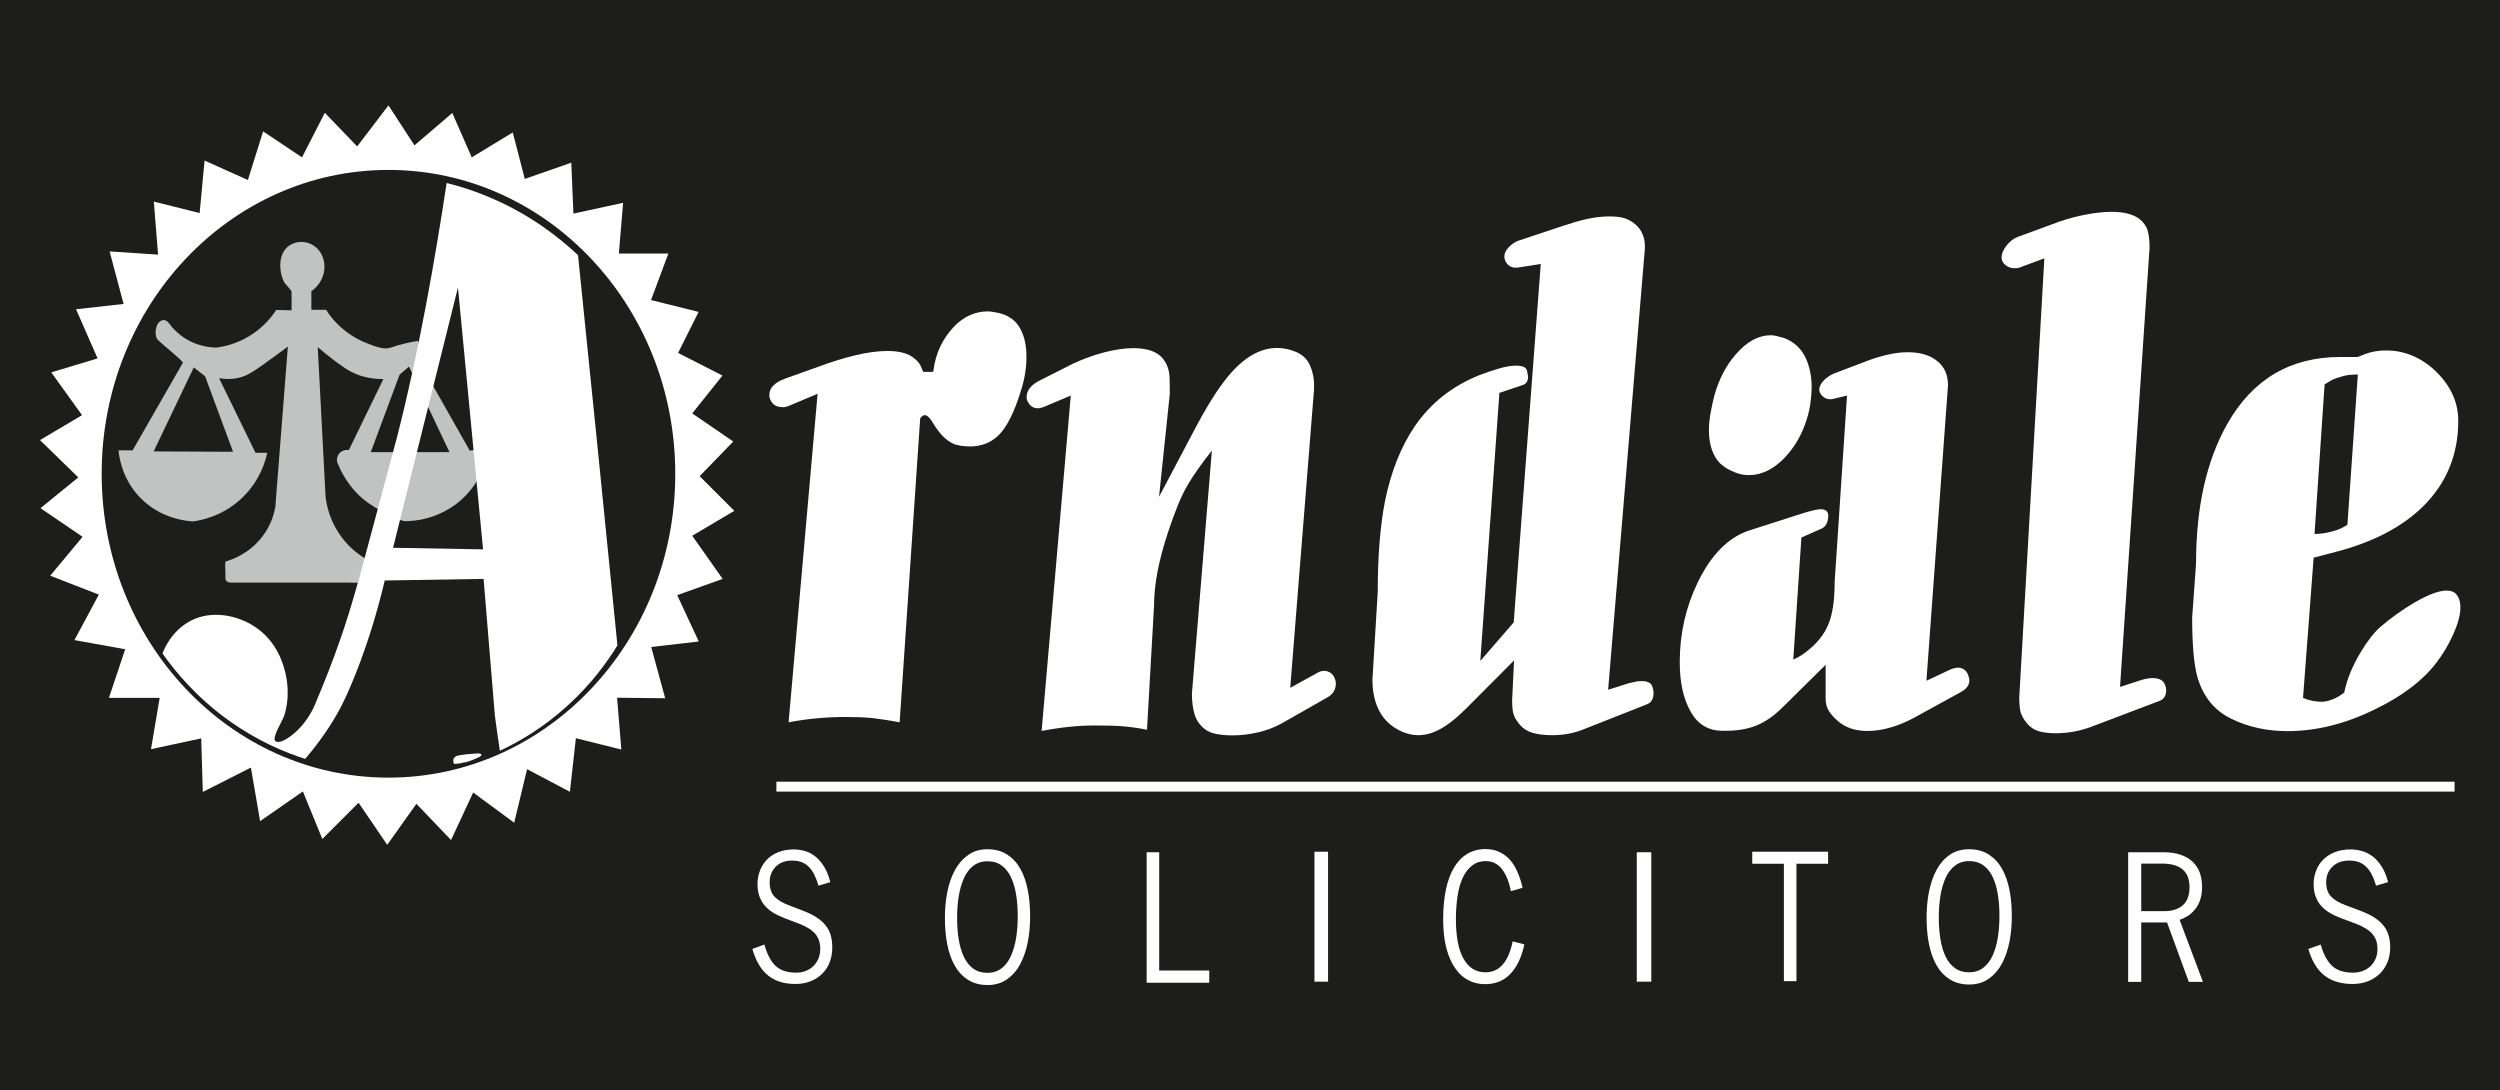 <?xml version="1.0" encoding="utf-8"?>
<!-- Generator: Adobe Illustrator 26.3.1, SVG Export Plug-In . SVG Version: 6.00 Build 0)  -->
<svg version="1.1" id="Layer_1" xmlns="http://www.w3.org/2000/svg" xmlns:xlink="http://www.w3.org/1999/xlink" x="0px" y="0px"
	 viewBox="0 0 1413.9 616.6" style="enable-background:new 0 0 1413.9 616.6;" xml:space="preserve">
<rect x="0" y="0" width="1413.9" height="616.6" fill="#808080" stroke="none"/>
<style type="text/css">
	.st0{fill:#1D1D1B;stroke:#1D1D1B;stroke-width:1.658;stroke-miterlimit:10;}
	.st1{fill:#FFFFFF;}
	.st2{fill:#C1C2C2;}
</style>
<rect x="0.8" y="0.8" class="st0" width="1412.3" height="615"/>
<g>
	<path class="st1" d="M391.5,303l23.8-14.1l-19.6-19.6l19-19.6l-23.2-15.9l17.1-21.4l-25.1-12.8l11.6-23.2l-26.9-6.7l9.8-26.3H350
		l2.4-28.7l-28.1,6.1L323.1,92l-26.3,9.2L290,74.9L266.8,89l-11-25.1l-21.4,18.3l-14.7-22.6L202,82.8l-18.3-19L170.8,89l-22-14.7
		l-8.6,27.5l-24.5-11l-2.8,29.7L87,114l2.4,30L62,142.2l7.9,29.7L43,174.9l12.2,27.8L29,210.6l17.4,24.2l-23.8,14.1l21.7,21.1
		l-21.4,17.4l23.8,16.2l-18.3,22l27.5,10.7L42.1,362l28.7,5.2l-9.2,27.5h28.7l-4.9,29l28.4-6.1l0.9,30.3l27.2-13.8l5.2,30.3
		l24.2-16.8l11,26.9l20.5-20.5l16.2,23.8l16.5-23.2l19.6,20.5l12.5-26.9l23.2,17.1l7.3-30.3l24.2,12.8l3.4-30.3l25.7,6.4l-2.4-29.3
		l27.2,0.3l-7.9-29l26.9-3.1L383,336.6l25.7-9.2L391.5,303z M219.7,439.8c-89.6,0-162.2-76.9-162.2-171.9S130.1,96.1,219.7,96.1
		c89.6,0,162.2,76.9,162.2,171.9S309.2,439.8,219.7,439.8z"/>
	<path class="st2" d="M268.9,254.4l-3.2,0.5l-21.3-37.6l-8-24.5c-2.5,0.4-5.2,0.9-8,1.6c-2.8,0.7-5.4,1.5-7.8,2.3
		c-3.5,1.2-8.6-0.9-11.9-2.1c-4.5-1.6-8.8-4-12.6-6.8c-5.9-4.4-9.6-9.3-11.7-12.6c-2.8,0-5.5,0-8.3,0v-10.5c1.3-0.9,3.2-2.5,4.8-5
		c3.3-5.2,3.6-11.8,0.2-17.1c-3.8-5.8-11.7-7.6-17.5-3.7c-4.2,2.8-5.5,8.3-5,13.1c0.2,2.5,0.8,4.9,1.9,7.2c0.6,1.4,4.4,4.9,4.4,5.8
		v10.5l-8.7-0.2c-2.3,3.6-7.1,9.9-15.4,14.9c-7.5,4.5-14.5,5.9-18.6,6.4c-3-0.1-9.1-0.6-15.6-4.1c-3.4-1.8-6.4-4.3-9-7.1
		c-1.8-2-3.4-5.7-6.7-3.9c-3,1.6-3.7,7.7-2,10.3c1.1,1.6,15,12.5,14.5,13.4c0,0-28.4,49.5-28.4,49.5h-8c0.4,3.8,2,15.9,11.9,26.4
		c11.9,12.5,27,13.6,30.3,13.8c4.3-0.6,17.3-2.9,28.4-14c9.6-9.5,12.6-20.3,13.5-24.8c-2.2,0-4.4,0-6.6,0l-20.6-42.2
		c3,0.5,7.7,0.9,12.8-0.7c3.2-1,5.5-2.3,12.6-7.3c3.6-2.6,8.2-5.9,13.5-9.9c-2.4,30.3-4.7,60.5-7.1,90.8c-0.7,3.7-2.4,10.4-7.6,17
		c-7.4,9.5-17.1,12.8-20.6,13.8c-0.3,0.1,0,6.8,0,7.5c0,1-0.3,2.5,0.4,3.3c0.8,1,1.9,1.1,3.1,1.1c1.6,0,3.2,0,4.8,0
		c3.2,0,6.4,0,9.5,0c6.4,0,12.7,0,19.1,0c6.4,0,12.7,0,19.1,0c3.2,0,6.4,0,9.5,0c1.6,0,3.2,0,4.8,0c0.4,0,4.5,0.2,4.6,0
		c0,0,4.4-13.5,4.4-13.5c-3.6-2.1-10.3-6.7-15.6-15.1c-5.3-8.3-6.7-16.3-7.1-20.4c-1.5-28.1-2.9-56.1-4.4-84.2
		c2.4,2.1,5.9,5,10.3,8.3c3.5,2.5,5.9,4.3,8.7,5.7c3.4,1.8,9.4,4.1,18.1,4.1c-6.5,13.4-13,26.8-19.5,40.1c-0.2,0-3.2-0.5-5.3,1.8
		c-1.8,2-1.4,4.5-1.4,4.8c1.5,4,4.4,10,9.6,16.1c6.8,7.8,15,11.7,24.2,16c1.2,0.6,2.5,1.2,3.8,1.4c1,0.2,1.9,0.2,2.9,0.1
		c9.6-0.4,19-3.8,26.7-9.5c8.8-6.6,13-14.6,14.9-18.8C271.3,262.2,270.1,258.3,268.9,254.4z M131.8,255.5l-44.9-0.2l22.7-47.5l6.4,5
		L131.8,255.5z M209.7,255.7l16.3-43.8l5.3-4.6l22.9,48.4H209.7z"/>
	<path class="st1" d="M577.5,220.6c-3.8,12.6-8.2,21.3-13.1,25.9c-4.3,4-9.6,6-15.9,6c-2.1,0-4.3-0.2-6.7-0.7
		c-5.1-1-9.9-5.4-14.5-13.1c-1.9-3.2-3.7-4.4-5.2-3.7c-1.1,0.7-1.7,1.4-1.7,1.9l-11.6,171.6c-6.3-1.2-11.5-1.9-15.5-2.4
		c-4-0.4-9-0.6-15.2-0.6c-10.9,0-21.6,1-32.1,3l16.4-185.8l-16.4,6.9c-0.9,0.4-2,0.7-3.2,0.7c-2.6,0-4.5-0.7-5.8-2.2
		c-1.3-1.4-1.9-3-1.9-4.7c0-4,3-7.1,9-9.3l19.3-6.9c7-2.6,13.8-4.7,20.5-6.3s12.7-2.4,18.1-2.4c6.8,0,11.9,1.4,15.2,4.3
		c1.3,1,2.2,2,2.8,2.9c0.6,0.9,1.3,2.5,2.1,4.6h5.7l0.7-4.3c1.6-8,5.2-15,10.8-21c5.6-6,12.2-8.9,19.6-8.9c1.1,0,3.1,0.3,5.9,0.9
		c5.5,1.3,9.5,4.1,12,8.5c2.5,4.4,3.7,9.7,3.7,15.8C580.6,207.6,579.6,214,577.5,220.6z"/>
	<path class="st1" d="M753.7,381.6c1.2,1.7,1.8,3.3,1.8,4.9c0,3.6-1.7,6.3-5.1,8.1l-26,14.8c-3.9,2.1-8.2,3.7-12.9,4.8
		c-4.7,1.1-9.5,1.7-14.2,1.7c-7.6,0-12.8-1.1-15.7-3.4c-2.9-2.2-4.9-5-5.9-8.2c-1-3.2-1.6-7.2-1.6-12l11.3-137.5
		c-5.9,7.5-10.6,14.1-14,20c-3.4,5.8-7,14.7-10.9,26.5c-5.2,15.7-7.8,29.4-7.8,41l-4,70.4c-5.6-1.1-10.4-1.7-14.4-2
		c-3.9-0.3-9-0.4-15.2-0.4c-9.2,0-19.2,1-30,3.1l16.5-189.7l-15.4,6.5c-1.2,0.4-2.3,0.7-3.3,0.7c-1.9,0-3.4-0.7-4.6-2.1
		c-1.1-1.4-1.7-2.8-1.7-4.2c0-4,2.8-7.3,8.4-9.9l17.8-9c5.3-2.5,11.1-4.6,17.2-6.3c6.1-1.6,11.8-2.5,17-2.5c6.7,0,11.7,1.4,15.1,4.3
		c2.7,2.4,4.4,5.6,5.1,9.6c0.3,1.7,0.4,5.6,0.4,11.9l-6.1,58.3l18.9-35.8c7.7-14.8,14.5-25.6,20.2-32.4c8.9-10.7,18.1-16,27.6-16
		c3.6,0,7.1,0.7,10.7,2.2c3.6,1.5,6.2,3.9,7.8,7.3c1.6,3.4,2.5,7.3,2.5,11.8c0,2-0.1,3.4-0.2,4.3l-13.3,166.6l15.8-8.7
		c1-0.6,2.3-0.9,3.8-0.9C751,379.6,752.5,380.2,753.7,381.6z"/>
	<path class="st1" d="M934.6,388.6c0.4,1.2,0.6,2.2,0.6,3.2c0,3.6-1.4,5.8-4.2,6.7l-35.7,14.1c-5.5,2.2-11.4,3.2-17.6,3.2
		c-4.4,0-8.1-0.5-11.1-1.4c-3-0.9-5.4-2.5-7.2-4.7c-1.8-2.2-3-4.2-3.5-6.1c-0.5-1.9-0.7-4.5-0.7-7.8l1.1-22.3L830,399.9
		c-5,5-9.3,8.7-13.2,11.1c-5,3.2-9.9,4.8-14.7,4.8c-3,0-6-0.7-8.9-1.9c-5.8-2.5-10.1-6.3-12.9-11.4c-2.8-5.1-4.1-11.2-4.1-18.1
		l3-49.8c0-20.2,1.4-37.1,4-50.7c3.4-17,9.1-31.3,17-42.9c8.9-13,21-22.6,36.4-28.8c3.3-1.3,6.9-2.5,10.9-3.7c4-1.2,7.3-1.7,9.9-1.7
		c3.7,0,5.7,0.9,6.2,2.8c0.4,1.9,0.6,3,0.6,3.5c0,2.6-1.1,4.2-3.4,4.8l-12.8,4.3l-10.8,151.6l18.9-21.8l15.3-202.7l-12.1,1.9
		c-3.7,0.7-6.3-0.4-7.9-3.5c-0.4-0.9-0.6-1.7-0.6-2.6c0-1.9,0.9-3.7,2.6-5.4c1.7-1.7,3.6-3,5.7-3.7l24.7-8.2c5.1-1.7,9.8-3.1,14-4
		c4.3-0.9,8.4-1.4,12.3-1.4c3.5,0,6.4,0.3,8.6,1c2.2,0.7,4.3,1.8,6.3,3.6c3.5,3,5.3,7.2,5.3,12.5c0,1.4-0.1,2.5-0.2,3.2l-20.6,247.4
		l11.7-3.7c0.7-0.1,1.8-0.4,3.2-0.7c1.4-0.4,2.8-0.5,4.3-0.5c1.6,0,2.8,0.3,3.8,0.8C933.5,386.4,934.2,387.3,934.6,388.6z"/>
	<path class="st1" d="M1113.1,381.7c0.4,1.2,0.7,2.2,0.7,3.1c0,1.5-0.5,2.8-1.4,3.9s-2.1,2-3.6,2.8l-26.2,14.4
		c-4.4,2.4-8.8,4.2-13.2,5.5c-4.4,1.3-8.8,2-13.2,2c-7,0-12.7-1.9-17-5.8c-2.3-2.1-4-4-5.1-5.9c-1.1-1.9-1.6-4.2-1.6-7v-18.7
		l-24.7,24.4c-4.7,4.6-9.5,7.9-14.4,9.9c-4.9,2-10.7,3-17.2,3c-1,0-1.7,0-2,0c-8,0-14-3.6-18.1-10.9c-4.1-7.3-6.1-16.6-6.1-28
		c0-16,3.4-31.1,10.3-45.3c7.6-15.5,17.2-25.2,29-29.1l29-9.3c2.2-0.7,4.4-1.4,6.5-1.9c2.2-0.5,3.8-0.8,4.8-0.8
		c2.8,0,4.2,1.1,4.4,3.3c0,4.1-1.4,6.7-4.1,7.8l-11.1,4.9l-4.6,69c3.2-1.3,6.2-3.3,9.1-5.8c5.6-4.6,9.6-10.1,11.7-16.7
		c1.7-5.3,2.6-12.4,2.6-21.3l7-105.5l-7.4,1.8c-2.9,0.8-5.3,0-7.2-2.2c-0.7-1-1.1-2-1.1-2.9c0-1.8,0.9-3.5,2.6-5.3
		c1.8-1.8,3.8-3.1,6.1-4l19.2-7.3c3.5-1.3,7.2-2.4,11.2-3.3c4-0.9,7.7-1.3,11-1.3c7.4,0,13.2,1.9,17.2,5.5c3.6,3.1,5.5,7.5,5.5,13.3
		l-12.2,167l10.9-5.1c1.4-0.7,2.7-1.3,3.8-1.7c1.1-0.4,2.3-0.6,3.6-0.6C1110.4,377.9,1112.1,379.2,1113.1,381.7z M1021.9,236.9
		c-2.6,8.6-6.8,15.8-12.4,21.8c-6.4,6.7-13.2,10-20.3,10c-2.9,0-5.6-0.5-8.1-1.6c-5.4-2.1-9.2-5.1-11.3-9.1c-2.2-4-3.3-8.9-3.3-14.7
		c0-3,0.3-6.1,0.9-9.5c0.6-3.4,1.3-6.8,2.2-10.2c2.5-9,6.5-16.7,12-23.1c6.3-7.3,12.9-10.9,20.1-10.9c0.9,0,2,0.2,3.3,0.5
		c1.3,0.3,2.7,0.7,4.1,1.1c5.4,2.1,9.3,5.6,11.8,10.6c2.5,5,3.7,10.8,3.7,17.4C1024.5,225.2,1023.7,231.2,1021.9,236.9z"/>
	<path class="st1" d="M1224.4,387.2c0.4,0.9,0.7,1.9,0.7,3.1c0,3.2-1.3,5.2-3.8,6.1l-37.4,14.2c-7.1,2.8-14.2,4.1-21.3,4.1
		c-3.9,0-7.1-0.4-9.7-1.2c-2.6-0.8-4.8-2.3-6.6-4.5c-1.8-2.2-2.9-4.2-3.5-6.1c-0.5-1.9-0.8-4.7-0.8-8.3l14.2-248.5l-14,5.2
		c-0.6,0.3-1.6,0.4-2.9,0.4c-1.9,0-3.6-0.6-5.1-1.8c-1.5-1.2-2.2-2.7-2.2-4.3c0-2,0.9-4.3,2.8-6.7c1.8-2.4,4-4,6.3-4.9l19.6-7.2
		c5.6-2.2,11.4-3.9,17.2-5.1c5.9-1.2,11.3-1.9,16.3-1.9c7.4,0,12.8,1.5,16.2,4.4c2.2,1.9,3.7,4.1,4.3,6.5c0.7,2.5,1,5.6,1,9.4
		L1199,388.5l12-3.9c2.2-0.7,4.4-1.1,6.5-1.1C1221.1,383.5,1223.4,384.7,1224.4,387.2z"/>
	<path class="st1" d="M1390.3,238c0,19.2-6.7,35.4-20,48.5c-12,11.7-28.4,20.2-49.2,25.6l-12.6,3.3l-6,79.3
		c3.4,1.5,7.1,2.2,11.1,2.2c4.3-0.4,8.3-2.2,12.2-5.2c1.5-7.3,4.5-14.8,9.1-22.5c3.8-6.4,7.6-11.3,11.3-14.6
		c6.1-5.2,12.5-9.8,19.3-13.8c7.8-4.5,13.9-6.8,18.2-6.8c2.1,0,3.7,0.5,4.9,1.5c1.9,1.8,2.9,4.4,2.9,8.1c0,4.2-1.4,9.3-4.1,15.3
		c-2.7,6-6,11.4-9.7,16.2c-7.8,10.1-19.4,18.8-34.8,26.2c-16.7,8.2-33.1,12.2-49.2,12.2c-11.8,0-22.5-2.4-32-7.1
		c-9.5-4.7-15.8-12.6-19-23.7c-1.9-7-2.9-18.1-2.9-33.4l2.2-30.6c0-31.9,5.9-58.2,17.7-79c14.3-25.2,35.6-37.8,63.9-37.8
		c1.5,0,3,0,4.7,0s3.3,0,5.1,0l3.8-1.5c3.8-1.5,7.9-2.2,12.2-2.2c10.6,0,20.1,4,28.5,12.1C1386.1,218.4,1390.3,227.6,1390.3,238z
		 M1333.5,211.8c-3.4,0-6.3,0.3-8.6,1c-2.4,0.7-4.1,1.2-5.2,1.7c-1.1,0.5-2.8,1.5-5,2.9l-5.7,84.6c3.2,0,6.6-0.5,10.2-1.5
		c1.5-0.4,3-0.9,4.4-1.5c0.4-0.1,1.8-0.9,4-2.2L1333.5,211.8z"/>
	<path class="st1" d="M326.9,144.3c-10.8-10.1-26.8-22.7-48.6-32.1c-9.2-4-17.9-6.8-25.7-8.7c-6.2,41.1-15.6,95.2-28,143.5
		c-0.3,1-4.3,16.1-12.4,46.3c-8.8,33.1-13.4,49.9-19.3,67c-5.3,15.4-10.4,27.8-13.8,35.8c-1.6,4.3-4.7,10.9-10.9,17
		c-1.9,1.9-9.5,8.4-12.5,6c-2.1-1.7,4.3-12,5-14.2c3.8-11.8,1.2-22.4,0.5-25.2c-1-3.8-4.4-16.9-17-25.2c-10.3-6.8-24.4-9.3-35.8-3.7
		c-11,5.5-15.4,15.8-16.5,18.8c7.1,10.1,19,24.5,37.1,37.6c16.5,11.9,32.3,18.4,43.6,22c4.8-5.6,11.2-13.7,17.4-24.3
		c1.9-3.2,6.8-12,13.8-30.7c4.2-11.4,9.3-26.8,13.8-45.9l55.9-0.9l6.4,77.5c0.9,6.6,1.8,13.1,2.8,19.7c10.3-4.8,24.3-12.7,38.5-25.7
		c13.4-12.2,22.3-24.6,28-33.9C341.9,291.3,334.4,217.8,326.9,144.3z M222.3,309.8L259,162.6l14.2,148.1L222.3,309.8z"/>
	<path class="st1" d="M257,432c0.2,0.1,0.4,0.1,0.6,0c0.9-0.1,1.8-0.2,2.8-0.3c1-0.2,2.1-0.6,3-0.6c1.6-0.4,3.2-1,4.8-1.7
		c1.2-0.6,3-1,3.9-2.1c0.1-0.2,0.2-0.4,0.1-0.6c0-0.1-0.1-0.2-0.2-0.2c-0.5-0.4-1.2-0.4-1.8-0.4c-3.5,0.2-7.1,0.5-10.6,1.1
		c-1.3,0.2-2.6,0.7-3.1,2.1C256.3,429.8,256.2,431.6,257,432z"/>
	<rect x="439.1" y="442.1" class="st1" width="949.1" height="5.6"/>
	<path class="st1" d="M462.9,500.9c-1.4-4.8-3.2-8.4-5.5-10.7c-2.3-2.3-5.4-3.5-9.3-3.5c-3.9,0-7,1.1-9.3,3.4s-3.5,5.2-3.5,8.8
		c0,3.5,0.9,6.2,2.6,8.1c1.8,1.9,4.5,3.6,8.3,5l7.8,3c5.8,2.2,10.1,4.9,12.7,8.1c2.7,3.1,4,7.4,4,12.6c0,3.2-0.5,6-1.5,8.6
		c-1,2.5-2.4,4.7-4.3,6.5c-1.8,1.8-4,3.2-6.6,4.2c-2.5,1-5.4,1.5-8.4,1.5c-6.4,0-11.6-1.6-15.5-4.8c-4-3.2-6.9-8.2-8.9-15l6.8-2.5
		c1.6,5.6,3.7,9.7,6.5,12.2c2.8,2.5,6.5,3.7,11.4,3.7c2,0,3.9-0.3,5.6-1c1.7-0.7,3.1-1.6,4.3-2.8c1.2-1.2,2.1-2.6,2.8-4.2
		c0.6-1.6,1-3.4,1-5.4c0-3.4-0.9-6.2-2.7-8.4c-1.8-2.2-4.8-4.1-9-5.8l-8.2-3.1c-2.2-0.9-4.3-1.8-6.2-2.9c-1.9-1.1-3.5-2.4-4.9-3.9
		c-1.4-1.5-2.5-3.3-3.3-5.4c-0.8-2.1-1.2-4.5-1.2-7.2c0-2.7,0.5-5.2,1.4-7.6c0.9-2.4,2.3-4.5,4-6.3c1.8-1.8,3.9-3.2,6.5-4.2
		c2.5-1,5.4-1.5,8.7-1.5c2,0,4.1,0.3,6.2,0.9c2.1,0.6,4,1.6,5.8,3c1.8,1.4,3.5,3.3,5,5.7c1.5,2.4,2.7,5.4,3.6,8.9L462.9,500.9z"/>
	<path class="st1" d="M558.5,480.3c4.3,0,8,1,11.1,3c3.1,2,5.6,4.7,7.5,8.1c1.9,3.4,3.3,7.5,4.2,12.1c0.9,4.6,1.3,9.6,1.3,14.8
		c0,5-0.4,9.7-1.3,14.4c-0.9,4.6-2.3,8.7-4.2,12.4c-1.9,3.6-4.4,6.5-7.5,8.7c-3,2.2-6.8,3.3-11.1,3.3c-4.3,0-8-1-11.1-3
		c-3.1-2-5.6-4.7-7.5-8.1c-1.9-3.4-3.3-7.4-4.2-12.1c-0.9-4.6-1.3-9.6-1.3-14.8c0-4.9,0.4-9.7,1.3-14.3c0.9-4.7,2.3-8.8,4.2-12.4
		c1.9-3.6,4.4-6.5,7.5-8.7C550.4,481.4,554.1,480.3,558.5,480.3z M558.5,487.1c-3.2,0-5.9,0.9-8.1,2.6c-2.2,1.7-4,4.1-5.3,7.1
		c-1.3,3-2.3,6.4-2.9,10.2s-0.9,7.9-0.9,12c0,4.4,0.3,8.5,0.9,12.2c0.6,3.8,1.6,7.1,2.9,9.9c1.3,2.8,3.1,5.1,5.3,6.7
		c2.2,1.6,4.8,2.4,8,2.4c3.2,0,5.9-0.9,8.1-2.6c2.2-1.7,4-4.1,5.3-7.1c1.3-2.9,2.3-6.4,2.9-10.2c0.6-3.9,0.9-7.9,0.9-12
		c0-4.4-0.3-8.5-0.9-12.2c-0.6-3.8-1.6-7.1-2.9-9.9c-1.3-2.8-3.1-5.1-5.3-6.7C564.3,487.9,561.7,487.1,558.5,487.1z"/>
	<path class="st1" d="M655.6,548.9h28.3v6.9h-35.4V482h7.1V548.9z"/>
	<path class="st1" d="M751.1,481.7v73.5h-7.7v-73.5H751.1z"/>
	<path class="st1" d="M854.5,504c-1-5.2-2.7-9.4-5-12.4s-5.4-4.6-9.3-4.6c-2.9,0-5.4,0.8-7.5,2.4c-2.1,1.6-3.9,3.9-5.3,6.7
		c-1.4,2.9-2.4,6.3-3,10.3c-0.6,4-1,8.3-1,13.1c0,10,1.4,17.6,4.3,22.7c2.9,5.1,7,7.7,12.4,7.7c3.9,0,7.1-1.4,9.7-4.3
		c2.6-2.9,4.5-7.3,5.7-13.2l6.6,1.7c-1.5,7.3-4.2,12.8-7.9,16.7c-3.7,3.9-8.5,5.8-14.3,5.8c-3.4,0-6.5-0.7-9.4-2.2
		c-2.9-1.5-5.4-3.7-7.5-6.8c-2.1-3-3.8-6.8-5-11.4c-1.2-4.6-1.8-10-1.8-16.3c0-6.1,0.5-11.6,1.5-16.5c1-4.9,2.5-9.1,4.5-12.5
		c2-3.4,4.5-6.1,7.5-7.9c3-1.8,6.4-2.8,10.4-2.8c2.9,0,5.5,0.5,7.8,1.6c2.3,1.1,4.3,2.5,6,4.4c1.7,1.9,3.1,4.2,4.3,6.9
		c1.2,2.7,2.2,5.7,2.9,9L854.5,504z"/>
	<path class="st1" d="M933.9,482v73.2h-8.2V482H933.9z"/>
	<path class="st1" d="M1033.9,481.7v6.8H1016v66.4h-7.1v-66.4h-17.9v-6.8H1033.9z"/>
	<path class="st1" d="M1113.7,480.3c4.3,0,8,1,11.1,3c3.1,2,5.6,4.7,7.5,8.1c1.9,3.4,3.3,7.4,4.2,12c0.9,4.6,1.3,9.5,1.3,14.8
		c0,4.9-0.4,9.7-1.3,14.3c-0.9,4.6-2.3,8.7-4.2,12.3c-1.9,3.6-4.4,6.5-7.5,8.7c-3,2.2-6.8,3.3-11.1,3.3c-4.3,0-8-1-11.1-3
		c-3.1-2-5.6-4.7-7.5-8.1c-1.9-3.4-3.3-7.4-4.2-12c-0.9-4.6-1.3-9.5-1.3-14.8c0-4.9,0.4-9.6,1.3-14.3c0.9-4.6,2.3-8.8,4.2-12.4
		c1.9-3.6,4.4-6.5,7.5-8.7C1105.6,481.4,1109.3,480.3,1113.7,480.3z M1113.7,487c-3.2,0-5.9,0.9-8.1,2.6c-2.2,1.7-4,4.1-5.3,7
		c-1.3,2.9-2.3,6.3-2.9,10.2c-0.6,3.8-0.9,7.8-0.9,12c0,4.4,0.3,8.4,0.9,12.2c0.6,3.8,1.6,7.1,2.9,9.9c1.3,2.8,3.1,5,5.3,6.6
		c2.2,1.6,4.8,2.4,8,2.4s5.9-0.9,8.1-2.6c2.2-1.7,4-4.1,5.3-7c1.3-2.9,2.3-6.3,2.9-10.2c0.6-3.8,0.9-7.8,0.9-12
		c0-4.4-0.3-8.4-0.9-12.2c-0.6-3.8-1.6-7.1-2.9-9.9c-1.3-2.8-3.1-5-5.3-6.6C1119.5,487.8,1116.8,487,1113.7,487z"/>
	<path class="st1" d="M1223.6,482c3.9,0,7.2,0.5,9.9,1.5c2.8,1,5,2.3,6.8,4.1c1.8,1.8,3.1,3.8,3.9,6.2c0.8,2.4,1.2,5,1.2,7.9
		c0,2.6-0.3,4.9-1,7c-0.7,2.1-1.6,3.9-2.8,5.4c-1.2,1.5-2.6,2.8-4.1,3.8c-1.6,1-3.2,1.8-4.8,2.3l13.2,35.1h-8l-12.3-33.6H1211v33.6
		h-7.4V482H1223.6z M1224.2,515.3c4.3,0,7.7-1.1,10.3-3.3c2.5-2.2,3.8-5.6,3.8-10.3c0-8.9-5.2-13.3-15.7-13.3H1211v26.9H1224.2z"/>
	<path class="st1" d="M1343.8,500.9c-1.4-4.8-3.2-8.4-5.6-10.7c-2.3-2.3-5.5-3.5-9.5-3.5c-4,0-7.1,1.1-9.5,3.4s-3.6,5.2-3.6,8.8
		c0,3.5,0.9,6.2,2.7,8.1c1.8,1.9,4.6,3.6,8.4,5l8,3c6,2.2,10.3,4.9,13,8.1c2.7,3.1,4.1,7.4,4.1,12.6c0,3.2-0.5,6-1.6,8.6
		s-2.5,4.7-4.4,6.5c-1.9,1.8-4.1,3.2-6.7,4.2c-2.6,1-5.5,1.5-8.6,1.5c-6.5,0-11.8-1.6-15.9-4.8c-4.1-3.2-7.1-8.2-9.1-15l7-2.5
		c1.6,5.6,3.8,9.7,6.6,12.2c2.8,2.5,6.7,3.7,11.6,3.7c2.1,0,4-0.3,5.7-1c1.7-0.7,3.2-1.6,4.4-2.8c1.2-1.2,2.1-2.6,2.8-4.2
		c0.7-1.6,1-3.4,1-5.4c0-3.4-0.9-6.2-2.8-8.4c-1.8-2.2-4.9-4.1-9.2-5.8l-8.3-3.1c-2.3-0.9-4.4-1.8-6.3-2.9c-1.9-1.1-3.6-2.4-5-3.9
		c-1.4-1.5-2.5-3.3-3.3-5.4c-0.8-2.1-1.2-4.5-1.2-7.2c0-2.7,0.5-5.2,1.4-7.6c0.9-2.4,2.3-4.5,4.1-6.3c1.8-1.8,4-3.2,6.6-4.2
		c2.6-1,5.5-1.5,8.9-1.5c2.1,0,4.2,0.3,6.3,0.9c2.1,0.6,4.1,1.6,6,3c1.9,1.4,3.6,3.3,5.1,5.7c1.6,2.4,2.8,5.3,3.7,8.9L1343.8,500.9z
		"/>
</g>
</svg>
